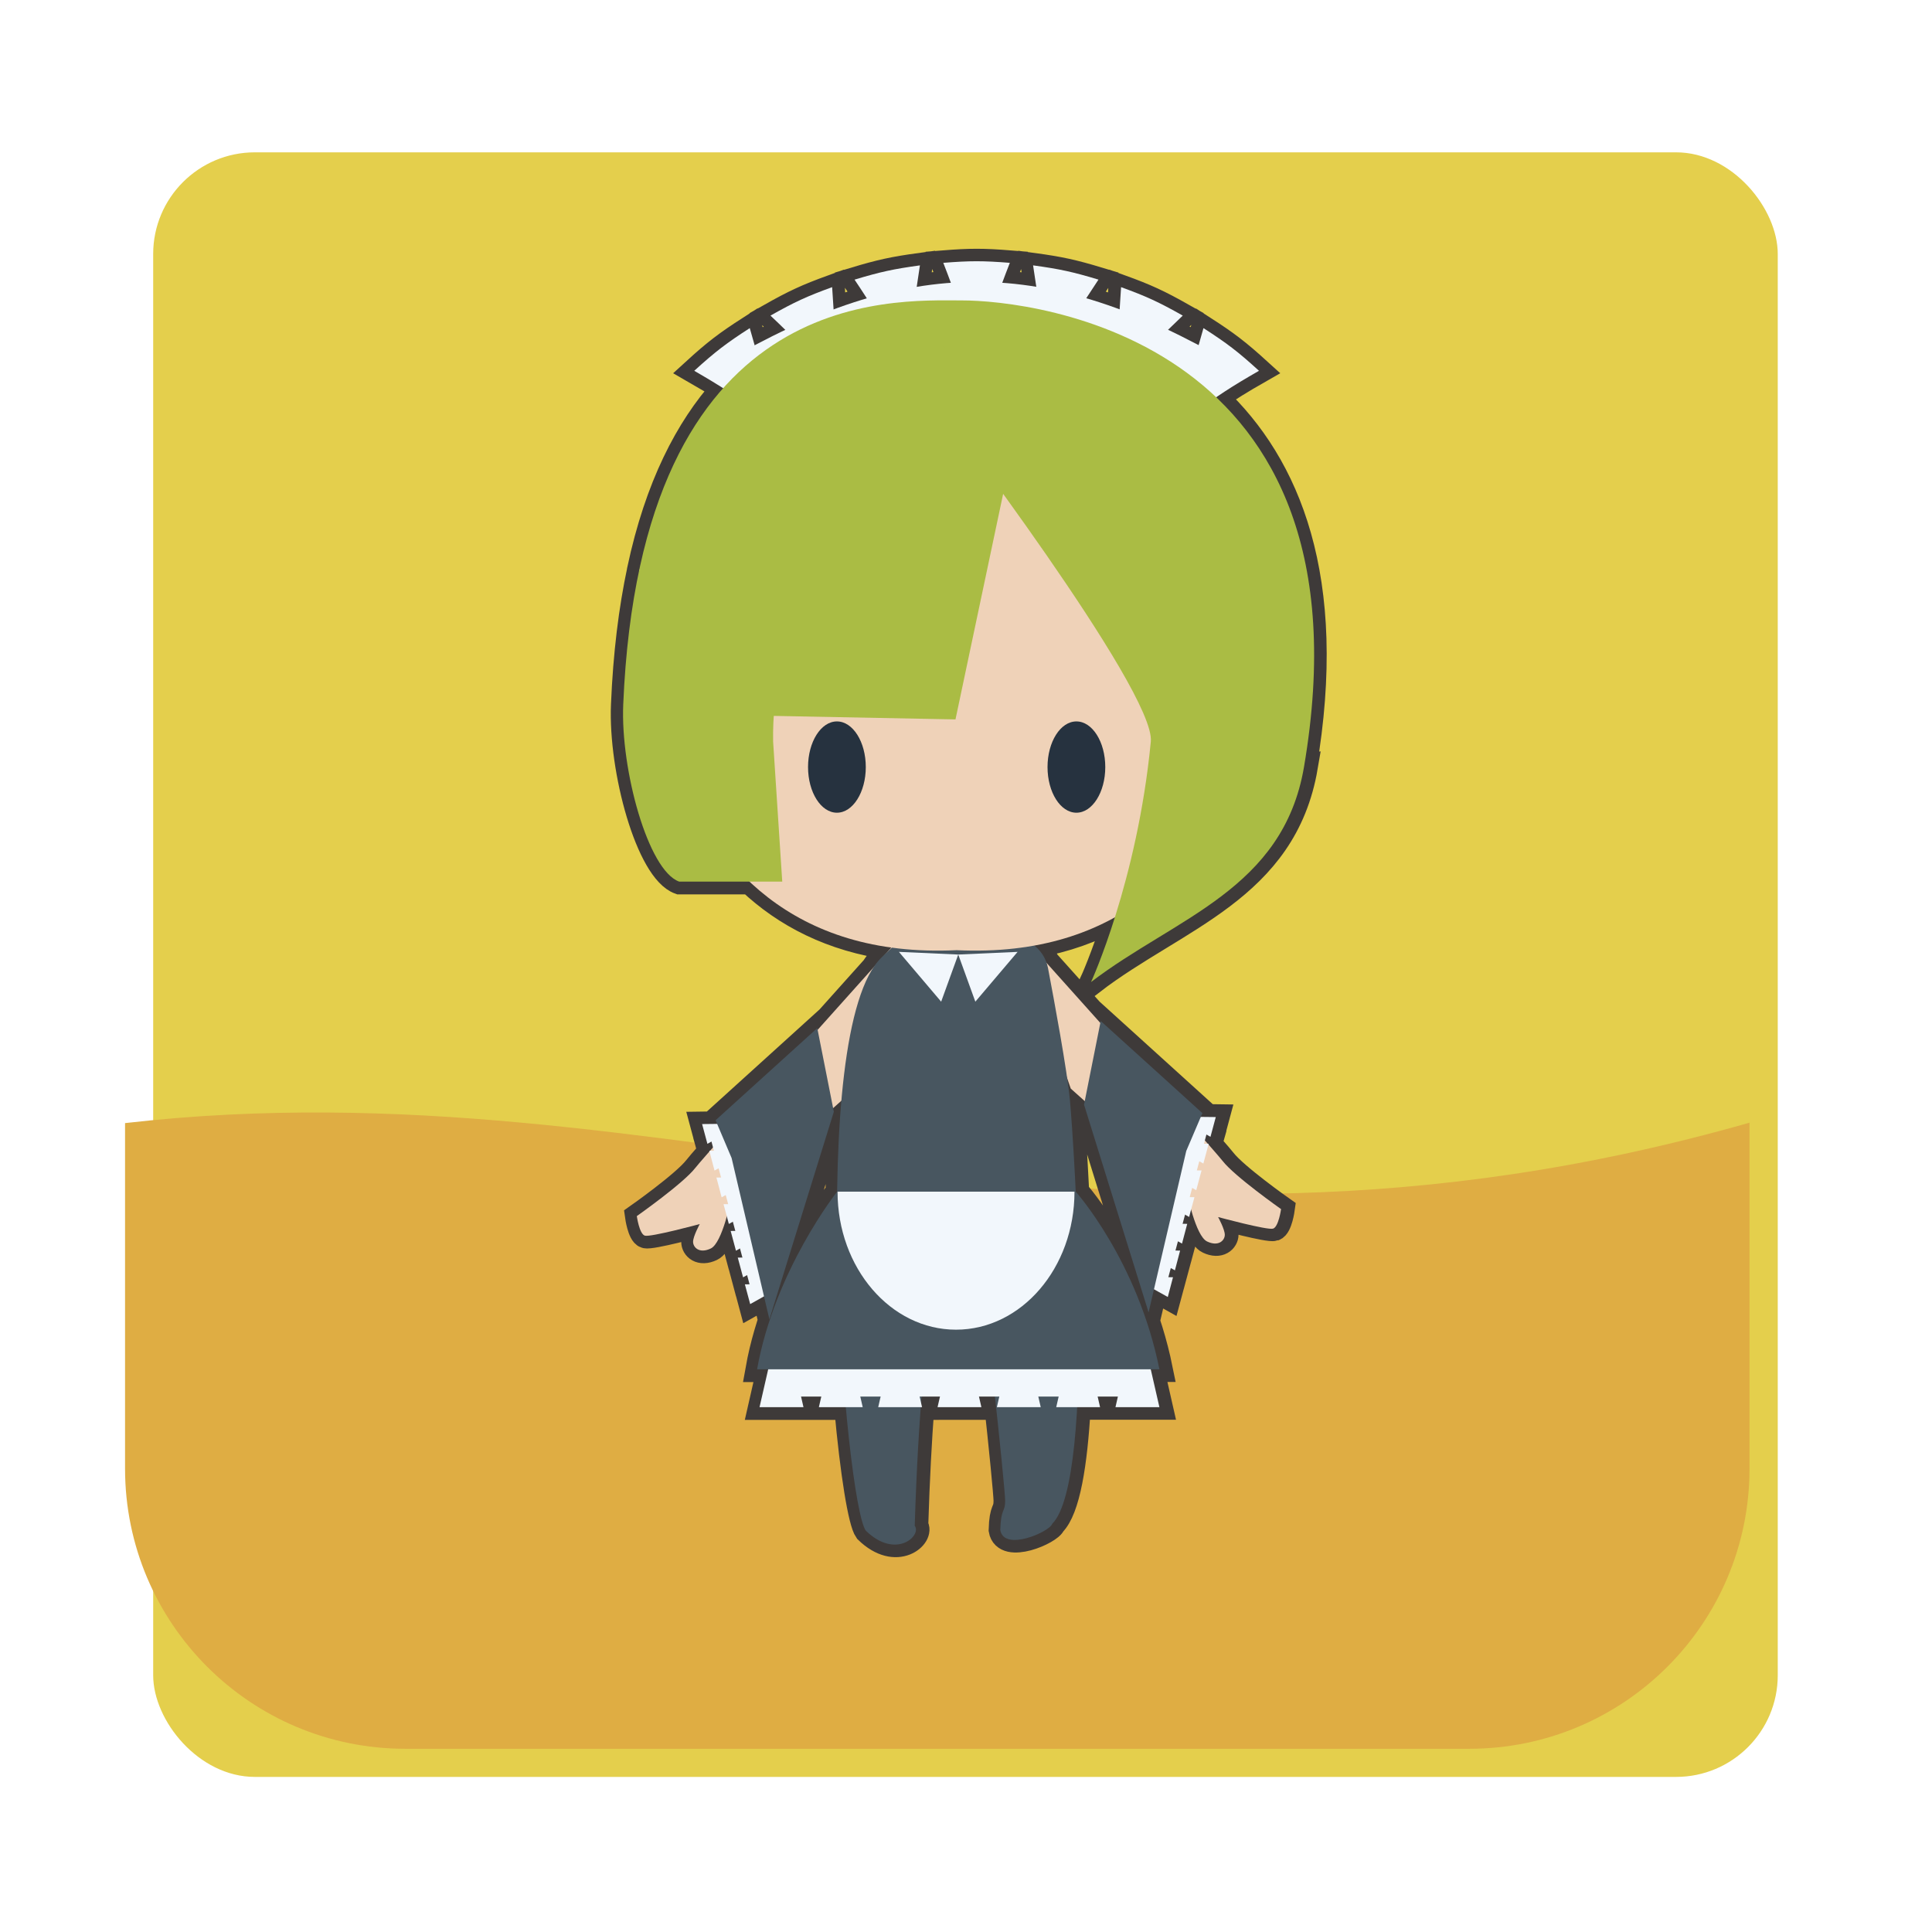 <?xml version="1.0" encoding="UTF-8"?><svg id="_レイヤー_2" xmlns="http://www.w3.org/2000/svg" xmlns:xlink="http://www.w3.org/1999/xlink" viewBox="0 0 182 182"><defs><style>.cls-1{fill:#efd2b8;}.cls-2{fill:#dfad43;}.cls-3{fill:#f2f7fc;}.cls-4{fill:#aabc44;}.cls-5{fill:#485660;}.cls-6{fill:#231815;stroke:#3e3a39;stroke-miterlimit:10;stroke-width:2.37px;}.cls-7{fill:#e4cf4c;filter:url(#drop-shadow-1);}.cls-8{fill:#26323f;}</style><filter id="drop-shadow-1" x="0" y="0" width="182" height="182" filterUnits="userSpaceOnUse"><feOffset dx="2.65" dy="2.65"/><feGaussianBlur result="blur" stdDeviation="4.68"/><feFlood flood-color="#211815" flood-opacity=".5"/><feComposite in2="blur" operator="in"/><feComposite in="SourceGraphic"/></filter></defs><g id="text"><rect class="cls-7" x="11.78" y="11.7" width="153.04" height="153.04" rx="9.58" ry="9.58"/><path class="cls-2" d="M11.78,105.8v32.54c0,14.58,11.82,26.4,26.4,26.4h100.23c14.58,0,26.4-11.82,26.4-26.4v-32.58c-62.2,17.72-100.57-5.96-153.04.04Z"/><path class="cls-6" d="M122.84,72.26c3.04-17.84-1.58-28.49-8.27-34.82,1.22-.84,2.35-1.54,4.03-2.5-1.99-1.81-3.04-2.61-5.23-4.02-.17.6-.31,1.11-.46,1.61-.98-.52-1.94-.99-2.9-1.44.42-.41.87-.85,1.4-1.35-2.25-1.27-3.42-1.81-5.81-2.68-.04.8-.09,1.48-.14,2.12-1.06-.39-2.11-.74-3.14-1.04.34-.54.72-1.12,1.17-1.79-2.42-.73-3.66-1-6.15-1.34.12.76.22,1.41.3,2.03-1.08-.18-2.15-.29-3.22-.37.21-.57.44-1.19.72-1.9-2.5-.2-3.77-.2-6.27,0,.27.7.51,1.32.72,1.9-1.07.08-2.14.19-3.22.37.08-.61.18-1.27.3-2.03-2.49.34-3.73.61-6.15,1.34.45.67.82,1.25,1.17,1.79-1.04.3-2.09.65-3.15,1.05-.05-.64-.1-1.33-.14-2.13-2.39.87-3.56,1.41-5.81,2.68.53.5.98.94,1.41,1.35-.95.45-1.92.93-2.9,1.45-.15-.5-.3-1.02-.46-1.62-2.19,1.41-3.25,2.21-5.23,4.02,1.1.63,1.94,1.14,2.74,1.65-3.35,3.75-6.22,9.19-7.9,17.1h0s0,.02,0,.02c-.78,3.67-1.31,7.87-1.51,12.68-.26,6.12,2.34,15.64,5.27,16.68h6.64c3.3,3.1,7.65,5.41,13.37,6.19-.06.07-.12.14-.19.21-.24.23-.48.45-.74.71-.28.27-.54.62-.79,1-1.44,1.61-3.29,3.67-5.24,5.85l-.03-.18-9.58,8.68.15.35-1.41.02.5,1.86.38-.21.15.55c-.09.1-.19.22-.27.31h-.07s.02.07.02.07c-.69.79-1.18,1.35-1.33,1.55-1.13,1.46-5.51,4.54-5.51,4.54,0,0,.23,1.67.75,1.84.52.17,5.18-1.09,5.18-1.09,0,0-.63,1.15-.63,1.67s.58,1.15,1.67.63c.64-.3,1.17-1.8,1.51-3.01l.19.7.38-.21.23.86h-.43s.5,1.87.5,1.87l.38-.21.23.86h-.43s.5,1.87.5,1.87l.38-.21.23.86h-.43s.5,1.87.5,1.87l1.3-.73.51,2.17,6.07-19.57-.07-.33.77-.69c-.23,2.69-.36,5.58-.4,8.56h0s-5.88,7.41-7.54,16.73h1.05l-.81,3.56h4.13l-.23-1h1.91l-.23,1h2.54c.56,6.22,1.31,10.83,1.88,11.62,2.82,2.76,5.3.46,4.61-.46.14-4.5.34-8.14.57-11.16h.13l-.09-.41c.02-.2.03-.4.05-.59h1.73l-.23,1h4.13l-.23-1h1.5c.53,4.8.96,9.27.96,9.8,0,1.15-.4.63-.46,2.76.35,2.07,4.66.17,4.89-.58,1.37-1.37,2.05-5.68,2.35-10.99h2.16l-.23-1h1.91l-.23,1h4.13l-.81-3.56h.81c-2.07-10.23-7.88-16.73-7.88-16.73h0c-.21-4.29-.45-7.58-.55-8.62-.05-.56-.15-1.29-.27-2.1l.35,1,1.32,1.18-.07.33,6.07,19.57.51-2.17,1.3.73.5-1.86h-.43s.23-.87.23-.87l.38.21.5-1.86h-.43s.23-.87.23-.87l.38.21.5-1.86h-.43s.23-.87.23-.87l.38.21.19-.7c.34,1.21.87,2.7,1.51,3,1.09.52,1.67-.12,1.67-.63s-.63-1.67-.63-1.67c0,0,4.66,1.27,5.18,1.09.52-.17.75-1.84.75-1.84,0,0-4.38-3.08-5.51-4.54-.15-.2-.64-.76-1.33-1.55l.02-.07h-.08c-.08-.1-.18-.21-.27-.31l.15-.55.38.21.5-1.86-1.41-.02.15-.35-9.58-8.68-.04.18c-1.92-2.14-3.75-4.19-5.18-5.78-.23-.59-.59-1.11-1.1-1.5,2.91-.52,5.45-1.44,7.66-2.67-1.21,3.84-2.25,6.11-2.25,6.11,7.91-6.06,18.09-8.7,20.06-20.26Z"/><path class="cls-3" d="M113.37,30.91c2.19,1.41,3.25,2.21,5.23,4.02-2.61,1.5-3.87,2.32-6.25,4.09-.53-.43-.8-.63-1.34-1.03,1.09-2.76,1.56-4.18,2.36-7.08Z"/><path class="cls-3" d="M105.61,27.05c2.39.87,3.56,1.41,5.81,2.68-2.18,2.07-3.21,3.15-5.13,5.41-.59-.29-.89-.43-1.49-.69.48-2.92.64-4.41.81-7.4Z"/><path class="cls-3" d="M97.33,25c2.49.34,3.73.61,6.15,1.34-1.67,2.5-2.43,3.78-3.8,6.4-.63-.15-.94-.22-1.58-.34-.15-2.95-.31-4.44-.78-7.4Z"/><path class="cls-3" d="M88.86,24.76c2.5-.2,3.77-.2,6.27,0-1.09,2.79-1.55,4.21-2.33,7.06-.64-.02-.97-.02-1.61,0-.78-2.85-1.24-4.27-2.33-7.06Z"/><path class="cls-3" d="M80.51,26.34c2.42-.73,3.66-1,6.15-1.34-.47,2.96-.62,4.44-.78,7.4-.63.12-.95.19-1.58.34-1.37-2.62-2.13-3.91-3.8-6.4Z"/><path class="cls-3" d="M72.58,29.73c2.25-1.27,3.42-1.81,5.81-2.68.17,3,.33,4.48.81,7.4-.6.26-.9.4-1.49.69-1.92-2.26-2.94-3.34-5.13-5.41Z"/><path class="cls-3" d="M65.4,34.93c1.99-1.81,3.04-2.61,5.23-4.02.8,2.9,1.27,4.32,2.36,7.08-.55.4-.81.6-1.34,1.03-2.39-1.76-3.64-2.58-6.25-4.09Z"/><path class="cls-3" d="M116.03,34.24c-17.58-10.21-30.4-10.32-48.17.09,1.52,1.87,2.27,2.81,3.79,4.68,11.66-8.64,29.04-10.07,40.6-.08,1.51-1.88,2.26-2.82,3.77-4.7Z"/><path class="cls-1" d="M95.56,87.33s18.47,20.57,19.61,22.03c1.13,1.46,5.51,4.54,5.51,4.54,0,0-.23,1.67-.75,1.84-.52.17-5.18-1.09-5.18-1.09,0,0,.63,1.15.63,1.67s-.58,1.15-1.67.63c-1.09-.52-1.9-4.61-1.9-4.61l-10.94-9.79"/><path class="cls-1" d="M85.11,87.99s-18.47,20.57-19.61,22.03c-1.13,1.46-5.51,4.54-5.51,4.54,0,0,.23,1.67.75,1.84.52.17,5.18-1.09,5.18-1.09,0,0-.63,1.15-.63,1.67,0,.52.58,1.15,1.67.63,1.09-.52,1.9-4.61,1.9-4.61l10.94-9.79"/><path class="cls-5" d="M94.22,87.01l2.93,1.86c.82.52,1.38,1.35,1.57,2.3.57,2.99,1.81,9.66,2.07,12.48.35,3.68,2.53,35.7-1.67,39.9-.23.75-4.55,2.65-4.89.58.06-2.13.46-1.61.46-2.76s-2.08-21.18-2.65-22.33l-3.08.12s-2.1,2.64-2.79,24.57c.69.92-1.78,3.22-4.61.46-1.9-2.65-5.7-47.1,1.5-54.01,7.2-6.91,5.87-5.12,5.87-5.12l5.12.46.17,1.5Z"/><path class="cls-1" d="M120.01,53.68l-1.12-7.71h-28.79l-22.31,2.68-7.57,5.02s-1.18,37.31,29.89,35.84c31.07,1.47,29.89-35.84,29.89-35.84Z"/><ellipse class="cls-8" cx="101.4" cy="72.26" rx="2.72" ry="4.3"/><ellipse class="cls-8" cx="78.84" cy="72.26" rx="2.72" ry="4.3"/><polygon class="cls-3" points="75.69 132.56 71.55 132.56 72.97 126.35 74.27 126.35 75.69 132.56"/><polygon class="cls-3" points="81.27 132.56 77.14 132.56 78.56 126.35 79.85 126.35 81.27 132.56"/><polygon class="cls-3" points="86.86 132.56 82.73 132.56 84.15 126.35 85.44 126.35 86.86 132.56"/><polygon class="cls-3" points="92.45 132.56 88.32 132.56 89.74 126.35 91.03 126.35 92.45 132.56"/><polygon class="cls-3" points="98.04 132.56 93.91 132.56 95.33 126.35 96.62 126.35 98.04 132.56"/><polygon class="cls-3" points="103.63 132.56 99.5 132.56 100.92 126.35 102.21 126.35 103.63 132.56"/><polygon class="cls-3" points="109.22 132.56 105.08 132.56 106.5 126.35 107.8 126.35 109.22 132.56"/><rect class="cls-3" x="73.06" y="126.35" width="34.74" height="5.21"/><polygon class="cls-3" points="110.5 120.32 110.01 122.18 107.66 120.87 107.82 120.29 110.5 120.32"/><polygon class="cls-3" points="111.17 117.81 110.68 119.67 108.33 118.36 108.49 117.78 111.17 117.81"/><polygon class="cls-3" points="111.84 115.29 111.35 117.15 109 115.84 109.16 115.26 111.84 115.29"/><polygon class="cls-3" points="112.52 112.78 112.02 114.64 109.68 113.33 109.83 112.74 112.52 112.78"/><polygon class="cls-3" points="113.19 110.26 112.69 112.12 110.35 110.81 110.5 110.23 113.19 110.26"/><polygon class="cls-3" points="113.86 107.75 113.36 109.61 111.02 108.3 111.17 107.71 113.86 107.75"/><polygon class="cls-3" points="114.53 105.23 114.03 107.09 111.69 105.78 111.85 105.2 114.53 105.23"/><rect class="cls-3" x="102.72" y="112.21" width="16.18" height="2.18" transform="translate(-27.23 191.15) rotate(-75.06)"/><path class="cls-5" d="M109.22,128.99h-37.9c1.66-9.32,7.54-16.73,7.54-16.73h22.48s5.82,6.5,7.88,16.73Z"/><path class="cls-3" d="M101.22,112.26c0,7.18-5,13-11.16,13s-11.16-5.82-11.16-13h22.33Z"/><polygon class="cls-5" points="103.69 96.18 102.12 104.06 108.2 123.63 111.75 108.42 113.27 104.86 103.69 96.18"/><polygon class="cls-3" points="70.17 120.99 70.67 122.85 73.01 121.54 72.86 120.96 70.17 120.99"/><polygon class="cls-3" points="69.5 118.47 70 120.33 72.34 119.02 72.19 118.44 69.5 118.47"/><polygon class="cls-3" points="68.83 115.96 69.33 117.82 71.67 116.51 71.51 115.92 68.83 115.96"/><polygon class="cls-3" points="68.16 113.44 68.66 115.3 71 113.99 70.84 113.41 68.16 113.44"/><polygon class="cls-3" points="67.49 110.93 67.98 112.79 70.33 111.48 70.17 110.89 67.49 110.93"/><polygon class="cls-3" points="66.82 108.41 67.31 110.27 69.66 108.96 69.5 108.38 66.82 108.41"/><polygon class="cls-3" points="66.14 105.89 66.64 107.75 68.98 106.45 68.83 105.86 66.14 105.89"/><rect class="cls-3" x="61.77" y="112.87" width="16.18" height="2.18" transform="translate(-22.23 210.85) rotate(-104.94)"/><polygon class="cls-5" points="76.99 96.85 78.55 104.73 72.48 124.29 68.92 109.09 67.41 105.53 76.99 96.85"/><polygon class="cls-3" points="84.68 89.67 88.66 94.36 90.27 89.92 84.68 89.67"/><polygon class="cls-3" points="95.86 89.67 91.88 94.36 90.27 89.92 95.86 89.67"/><path class="cls-4" d="M90.62,28.3c-6.65,0-30.26-1.44-31.91,38.07-.26,6.12,2.34,15.64,5.27,16.68h9.71l-.86-13.19c-.09-4.79,1.06-9.51,3.31-13.56l3.81-6.86,8.41-11.22s20.51,26.87,20.05,31.64c-1.27,13.16-5.63,22.65-5.63,22.65,7.91-6.06,18.09-8.7,20.06-20.26,6.89-40.43-25.58-43.95-32.22-43.95Z"/><path class="cls-4" d="M86.78,32.44c-15.12,0-21.27,15.35-21.27,34.86l24.5.47,5.66-26.79c0-4.6-3.89-8.51-8.79-8.54-.03,0-.06,0-.09,0Z"/></g></svg>